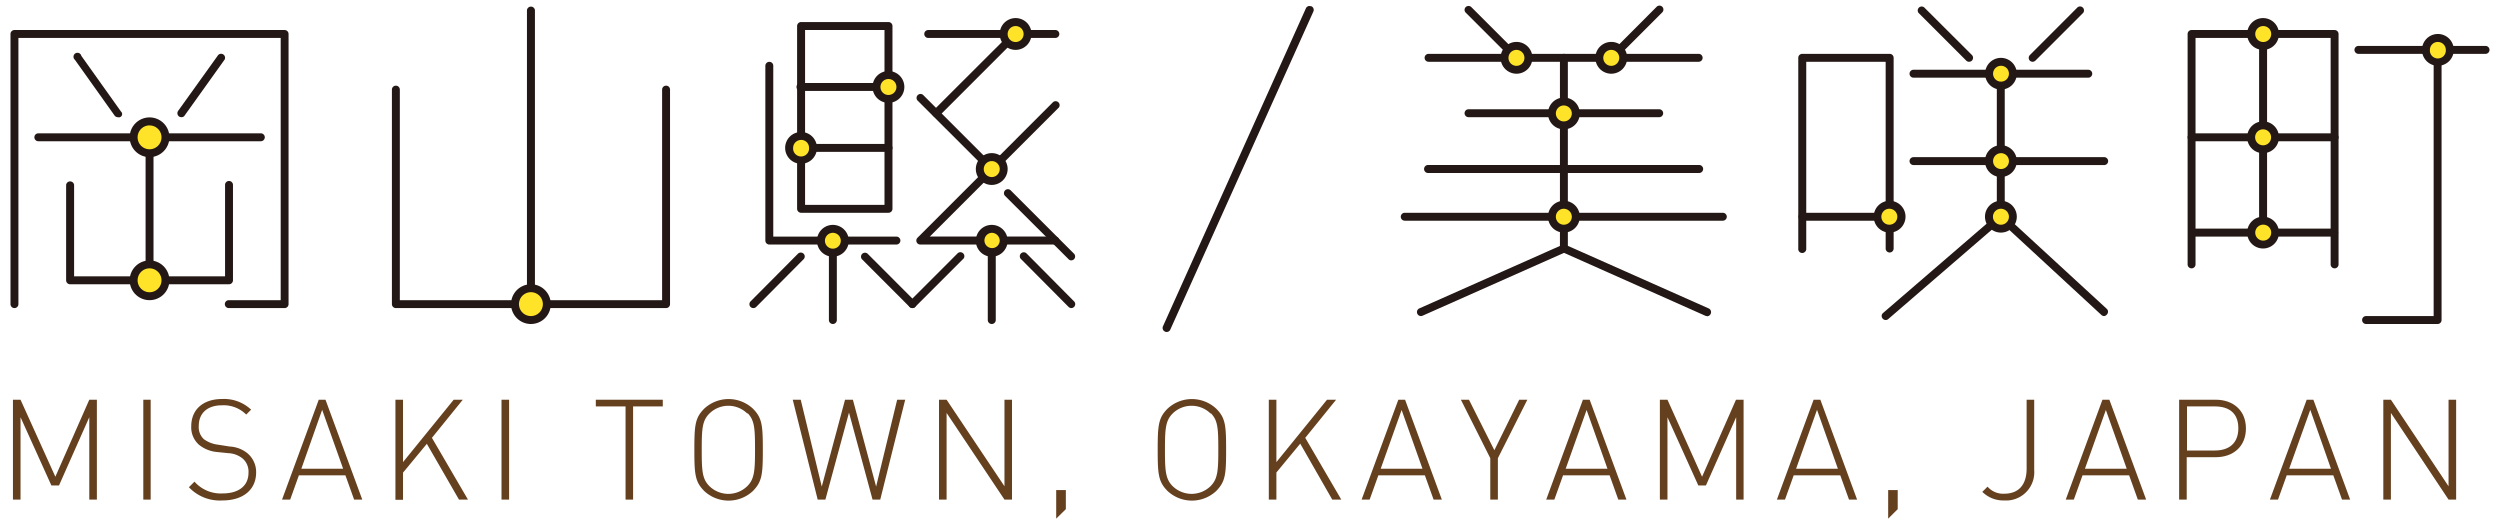 <svg xmlns="http://www.w3.org/2000/svg" width="448" height="94" viewBox="0 0 448 94"><defs><style>.cls-1{fill:#65401f;}.cls-2{fill:#231815;}.cls-3{fill:none;}.cls-4{fill:#ffe329;}</style></defs><g id="レイヤー_2" data-name="レイヤー 2"><g id="レイヤー_1-2" data-name="レイヤー 1"><path class="cls-1" d="M16,89.53V74.77L10.57,87H9.21L3.68,74.77V89.53H2.32V71.63H3.68l6.24,13.8L16,71.63h1.36v17.9Z"/><path class="cls-1" d="M25.68,89.53V71.63H27v17.9Z"/><path class="cls-1" d="M39.85,89.68a7.61,7.61,0,0,1-6-2.37l1-1a6.27,6.27,0,0,0,5.08,2.11c2.84,0,4.6-1.36,4.6-3.69a3.12,3.12,0,0,0-1-2.52,4.32,4.32,0,0,0-2.59-1L38.87,81a6,6,0,0,1-3.19-1.28,4.16,4.16,0,0,1-1.41-3.32c0-3,2.11-4.9,5.55-4.9A7.07,7.07,0,0,1,45,73.41l-.88.88a5.7,5.7,0,0,0-4.35-1.66c-2.61,0-4.15,1.41-4.15,3.7a2.94,2.94,0,0,0,.9,2.36,5.36,5.36,0,0,0,2.57,1l2.09.33a5.46,5.46,0,0,1,3.19,1.23,4.4,4.4,0,0,1,1.53,3.44C45.88,87.74,43.6,89.68,39.85,89.68Z"/><path class="cls-1" d="M63.46,89.53,61.9,85.18H53.56L52,89.53H50.54l6.58-17.9h1.21l6.59,17.9ZM54,84h7.49L57.73,73.44Z"/><path class="cls-1" d="M82.25,89.53l-5.76-10L72.22,84.7v4.86H70.86V71.63h1.36V82.81L81.3,71.63h1.63L77.4,78.46l6.46,11.07Z"/><path class="cls-1" d="M89.87,89.53V71.63h1.36v17.9Z"/><path class="cls-1" d="M113.45,72.83v16.7H112.1V72.83h-5.33v-1.2h12v1.2Z"/><path class="cls-1" d="M134.91,88a6.39,6.39,0,0,1-8.7,0c-1.66-1.66-1.78-3-1.78-7.39s.12-5.74,1.78-7.39a6.39,6.39,0,0,1,8.7,0c1.66,1.65,1.79,3,1.79,7.39S136.57,86.31,134.91,88Zm-1-13.9a4.84,4.84,0,0,0-6.78,0c-1.29,1.28-1.38,2.74-1.38,6.51s.09,5.23,1.38,6.51a4.85,4.85,0,0,0,6.78,0c1.28-1.28,1.39-2.74,1.39-6.51s-.07-5.26-1.3-6.54Z"/><path class="cls-1" d="M157.74,89.53h-1.38l-4.22-15.59-4.23,15.59h-1.38l-4.47-17.9h1.43l3.77,15.56,4.17-15.56h1.41L157,87.19l3.77-15.56h1.44Z"/><path class="cls-1" d="M180,89.53,169.63,74V89.53h-1.36V71.63h1.36L180,87.14V71.63h1.35v17.9Z"/><path class="cls-1" d="M189.27,92.94V87.82H191v3.42Z"/><path class="cls-1" d="M217.93,88a6.38,6.38,0,0,1-8.69,0c-1.66-1.66-1.78-3-1.78-7.39s.12-5.74,1.78-7.39a6.38,6.38,0,0,1,8.69,0c1.67,1.65,1.79,3,1.79,7.39S219.6,86.31,217.93,88Zm-1-13.9a4.85,4.85,0,0,0-6.79,0c-1.28,1.28-1.38,2.74-1.38,6.51s.1,5.23,1.38,6.51a4.87,4.87,0,0,0,6.79,0c1.28-1.28,1.39-2.74,1.39-6.51s-.06-5.26-1.32-6.54Z"/><path class="cls-1" d="M238.74,89.53,233,79.5l-4.27,5.17v4.86h-1.36V71.63h1.36V82.81l9.07-11.18h1.63l-5.53,6.83,6.46,11.07Z"/><path class="cls-1" d="M256.9,89.53l-1.56-4.35H247l-1.56,4.35H244l6.58-17.9h1.21l6.59,17.9ZM247.42,84h7.49l-3.74-10.53Z"/><path class="cls-1" d="M268.42,82.11v7.42h-1.36V82.11l-5.27-10.48h1.45l4.55,9.05,4.45-9.05h1.46Z"/><path class="cls-1" d="M290,89.53l-1.56-4.35h-8.34l-1.56,4.35h-1.46l6.58-17.9h1.21l6.59,17.9ZM280.57,84h7.49l-3.74-10.53Z"/><path class="cls-1" d="M311.12,89.53V74.77L305.7,87h-1.36l-5.53-12.23V89.53h-1.36V71.63h1.36l6.2,13.8,6.08-13.8h1.36v17.9Z"/><path class="cls-1" d="M331.34,89.53l-1.56-4.35h-8.35l-1.56,4.35h-1.45L325,71.63h1.21l6.58,17.9ZM321.86,84h7.49l-3.74-10.56Z"/><path class="cls-1" d="M338.36,92.94V87.82h1.71v3.42Z"/><path class="cls-1" d="M359.16,89.68a5.33,5.33,0,0,1-3.93-1.54l.94-.93a3.68,3.68,0,0,0,3,1.26c2.58,0,4-1.61,4-4.5V71.63h1.36V84.25a5.06,5.06,0,0,1-4.67,5.43Z"/><path class="cls-1" d="M383.1,89.53l-1.56-4.35h-8.35l-1.56,4.35h-1.45l6.58-17.9H378l6.59,17.9ZM373.62,84h7.49l-3.74-10.53Z"/><path class="cls-1" d="M397.06,81.93h-5.2v7.6H390.5V71.63h6.56c3.09,0,5.41,1.88,5.41,5.15S400.15,81.93,397.06,81.93Zm-.15-9.1h-5v7.9h5c2.49,0,4.2-1.26,4.2-4S399.4,72.83,396.91,72.83Z"/><path class="cls-1" d="M419.69,89.53l-1.56-4.35h-8.35l-1.56,4.35h-1.45l6.59-17.9h1.2l6.59,17.9ZM410.22,84h7.49L414,73.44Z"/><path class="cls-1" d="M438.78,89.53,428.45,74V89.53h-1.36V71.63h1.36l10.33,15.51V71.63h1.36v17.9Z"/><path class="cls-2" d="M51,55.21H41a.71.71,0,0,1,0-1.42h9.3V6.8H3.3V54.5a.71.71,0,1,1-1.42,0V6.09a.71.71,0,0,1,.71-.71H51a.71.71,0,0,1,.71.71V54.5A.71.71,0,0,1,51,55.21Z"/><path class="cls-2" d="M46.74,25.31H6.87a.71.71,0,1,1,0-1.42H46.74a.71.71,0,1,1,0,1.42Z"/><path class="cls-2" d="M26.8,50.94a.71.71,0,0,1-.71-.71V24.6a.71.71,0,0,1,1.42,0V50.23a.71.71,0,0,1-.71.71Z"/><path class="cls-2" d="M21.11,21a.7.7,0,0,1-.58-.3l-7.12-10a.71.71,0,1,1,1.16-.7l7.12,10a.59.59,0,0,1-.58,1Z"/><path class="cls-2" d="M32.5,21a.8.8,0,0,1-.42-.13.73.73,0,0,1-.16-1L39,10a.71.71,0,1,1,1.24.7.94.94,0,0,1-.09.12L33,20.82A.7.7,0,0,1,32.5,21Z"/><path class="cls-2" d="M41,50.94H12.56a.71.71,0,0,1-.71-.71V33.14a.72.72,0,0,1,1.43,0V49.52H40.33V33.14a.71.71,0,1,1,1.42,0h0V50.23a.71.71,0,0,1-.71.71Z"/><path class="cls-2" d="M95.14,55.21a.71.71,0,0,1-.71-.71V1.82a.72.72,0,0,1,1.43,0V54.5a.71.71,0,0,1-.71.71Z"/><path class="cls-2" d="M436.87,58.06H424a.71.71,0,0,1-.71-.71.7.7,0,0,1,.7-.71h12.12V8.94a.71.71,0,0,1,1.42,0V57.35A.71.71,0,0,1,436.87,58.06Z"/><path class="cls-2" d="M119.35,55.21H70.94a.71.71,0,0,1-.71-.71V16.06a.71.71,0,1,1,1.42,0h0V53.79h47V16.06a.71.71,0,0,1,.72-.71.7.7,0,0,1,.7.71V54.5a.71.71,0,0,1-.71.71Z"/><path class="cls-2" d="M304.45,11.07H256a.71.71,0,0,1,0-1.42h48.4a.71.71,0,0,1,0,1.42h0Z"/><path class="cls-2" d="M374.22,13.92H342.9a.71.71,0,1,1,0-1.42h31.32a.71.71,0,0,1,0,1.42Z"/><path class="cls-2" d="M445.41,9.65H422.63a.71.71,0,1,1,0-1.42h22.78a.71.71,0,0,1,0,1.42Z"/><path class="cls-2" d="M377.07,29.58H342.9a.71.71,0,0,1,0-1.42h34.17a.71.71,0,1,1,0,1.42Z"/><path class="cls-2" d="M297.33,21H263.16a.71.71,0,1,1,0-1.42h34.17a.71.71,0,0,1,0,1.42Z"/><path class="cls-2" d="M304.45,31H256a.72.72,0,1,1-.17-1.43.48.48,0,0,1,.17,0h48.4a.72.72,0,0,1,.8.63.73.73,0,0,1-.64.8.43.43,0,0,1-.16,0Z"/><path class="cls-2" d="M308.73,39.55h-57a.71.71,0,1,1,0-1.42h57a.71.71,0,1,1,0,1.42Z"/><line class="cls-3" x1="263.16" y1="1.77" x2="271.76" y2="10.36"/><path class="cls-2" d="M271.76,11.07a.7.7,0,0,1-.5-.2l-8.6-8.6a.7.7,0,0,1,0-1,.72.72,0,0,1,1,0l8.59,8.59a.74.74,0,0,1,0,1A.78.78,0,0,1,271.76,11.07Z"/><line class="cls-3" x1="297.34" y1="1.77" x2="288.74" y2="10.36"/><path class="cls-2" d="M288.74,11.07a.7.7,0,0,1-.5-.2.72.72,0,0,1,0-1l8.59-8.61a.71.71,0,1,1,1,1l-8.6,8.6A.75.75,0,0,1,288.74,11.07Z"/><path class="cls-2" d="M280.25,31a.71.71,0,0,1-.71-.71h0V10.36a.71.71,0,0,1,1.42,0h0V30.29a.71.71,0,0,1-.71.71Z"/><path class="cls-2" d="M254.62,56.64a.72.72,0,0,1-.29-1.37l25.21-11.2V30.29a.71.71,0,0,1,1.42,0V44.53a.74.74,0,0,1-.42.66L254.91,56.58A.75.75,0,0,1,254.62,56.64Z"/><path class="cls-2" d="M209.05,59.49a.59.59,0,0,1-.29-.07.72.72,0,0,1-.36-.94h0L234,1.53a.7.7,0,0,1,.9-.41l.1,0a.72.72,0,0,1,.36.94h0l-25.64,57A.7.7,0,0,1,209.05,59.49Z"/><path class="cls-2" d="M305.88,56.64a.72.72,0,0,1-.29-.06L280,45.19a.73.73,0,0,1-.36-.95.7.7,0,0,1,.93-.36h0l25.63,11.39a.73.73,0,0,1,.34,1,.74.74,0,0,1-.63.41Z"/><path class="cls-2" d="M338.63,45.25a.72.72,0,0,1-.72-.72h0V11.07H323.68V44.53a.73.73,0,0,1-.63.8.71.71,0,0,1-.8-.63.49.49,0,0,1,0-.17V10.36a.71.71,0,0,1,.71-.71h15.67a.71.71,0,0,1,.71.71V44.53a.72.72,0,0,1-.7.72Z"/><path class="cls-2" d="M338.63,39.55H323a.71.71,0,0,1,0-1.42h15.67a.71.71,0,1,1,0,1.42h-.05Z"/><path class="cls-2" d="M418.36,48.09a.71.71,0,0,1-.71-.71V6.8H393.44V47.38a.71.71,0,0,1-1.42,0V6.09a.71.71,0,0,1,.71-.71h25.63a.71.71,0,0,1,.71.71V47.38A.71.71,0,0,1,418.36,48.09Z"/><path class="cls-2" d="M418.36,42.4H392.73a.72.72,0,0,1,0-1.43h25.63a.72.72,0,0,1,0,1.43Z"/><path class="cls-2" d="M418.36,25.31H392.73a.71.71,0,1,1,0-1.42h25.63a.71.71,0,1,1,0,1.42Z"/><path class="cls-2" d="M337.91,57.35a.74.74,0,0,1-.53-.25.7.7,0,0,1,.05-1h0l20.4-17.59V13.21a.71.71,0,1,1,1.42,0h0V38.84a.74.74,0,0,1-.25.54L338.38,57.17A.69.69,0,0,1,337.91,57.35Z"/><path class="cls-2" d="M377.07,56.64a.73.73,0,0,1-.49-.19L358.07,39.36a.7.7,0,0,1,0-1,.72.72,0,0,1,1,0l18.48,17a.71.71,0,0,1,0,1h0A.7.7,0,0,1,377.07,56.64Z"/><path class="cls-2" d="M352.86,11.07a.7.7,0,0,1-.5-.2l-8.54-8.54a.71.71,0,0,1,1-1h0l8.55,8.53a.72.72,0,0,1,0,1A.75.75,0,0,1,352.86,11.07Z"/><path class="cls-2" d="M364.26,11.07a.73.73,0,0,1-.51-.2.72.72,0,0,1,0-1l8.54-8.55a.71.71,0,0,1,1,1l-8.54,8.54A.78.78,0,0,1,364.26,11.07Z"/><path class="cls-2" d="M405.54,42.4a.71.71,0,0,1-.71-.71h0V6.09a.71.71,0,0,1,.8-.63.72.72,0,0,1,.63.63V41.68a.72.72,0,0,1-.72.72Z"/><circle class="cls-4" cx="26.8" cy="24.6" r="2.85"/><path class="cls-2" d="M26.8,28.16a3.56,3.56,0,1,1,3.56-3.56h0A3.57,3.57,0,0,1,26.8,28.16Zm0-5.69a2.14,2.14,0,1,0,2.14,2.14h0a2.13,2.13,0,0,0-2.13-2.13Z"/><circle class="cls-4" cx="26.8" cy="50.23" r="2.85"/><path class="cls-2" d="M26.8,53.79a3.56,3.56,0,1,1,3.56-3.56A3.56,3.56,0,0,1,26.8,53.79Zm0-5.7a2.14,2.14,0,1,0,2.14,2.14h0A2.14,2.14,0,0,0,26.8,48.09Z"/><circle class="cls-4" cx="95.15" cy="54.5" r="2.85"/><path class="cls-2" d="M95.14,58.06A3.56,3.56,0,1,1,98.7,54.5h0A3.56,3.56,0,0,1,95.14,58.06Zm0-5.7a2.14,2.14,0,1,0,2.14,2.14h0A2.14,2.14,0,0,0,95.14,52.36Z"/><circle class="cls-4" cx="271.76" cy="10.36" r="2.14"/><path class="cls-2" d="M271.76,13.21a2.85,2.85,0,1,1,2.85-2.85A2.85,2.85,0,0,1,271.76,13.21Zm0-4.27a1.43,1.43,0,1,0,1.42,1.44v0A1.43,1.43,0,0,0,271.76,8.94Z"/><circle class="cls-4" cx="288.74" cy="10.36" r="2.14"/><path class="cls-2" d="M288.74,13.21a2.85,2.85,0,1,1,2.85-2.85A2.85,2.85,0,0,1,288.74,13.21Zm0-4.27a1.43,1.43,0,1,0,1.43,1.43h0A1.43,1.43,0,0,0,288.74,8.94Z"/><circle class="cls-4" cx="280.25" cy="20.33" r="2.14"/><path class="cls-2" d="M280.25,23.18a2.85,2.85,0,1,1,2.85-2.85A2.85,2.85,0,0,1,280.25,23.18Zm0-4.28a1.43,1.43,0,1,0,1.42,1.44h0A1.45,1.45,0,0,0,280.25,18.9Z"/><circle class="cls-4" cx="280.25" cy="38.84" r="2.14"/><path class="cls-2" d="M280.25,41.68a2.85,2.85,0,1,1,2.85-2.85h0A2.85,2.85,0,0,1,280.25,41.68Zm0-4.27a1.43,1.43,0,1,0,1.42,1.44h0A1.45,1.45,0,0,0,280.25,37.41Z"/><circle class="cls-4" cx="358.56" cy="13.21" r="2.14"/><path class="cls-2" d="M358.56,16.05a2.84,2.84,0,1,1,2.85-2.84A2.84,2.84,0,0,1,358.56,16.05Zm0-4.26A1.42,1.42,0,1,0,360,13.21a1.41,1.41,0,0,0-1.45-1.42Z"/><circle class="cls-4" cx="358.56" cy="28.87" r="2.14"/><path class="cls-2" d="M358.56,31.72a2.85,2.85,0,1,1,2.85-2.85A2.85,2.85,0,0,1,358.56,31.72Zm0-4.27A1.42,1.42,0,1,0,360,28.87a1.41,1.41,0,0,0-1.45-1.42Z"/><circle class="cls-4" cx="358.56" cy="38.84" r="2.14"/><path class="cls-2" d="M358.56,41.68a2.85,2.85,0,1,1,2.85-2.85h0A2.85,2.85,0,0,1,358.56,41.68Zm0-4.27A1.43,1.43,0,1,0,360,38.84a1.43,1.43,0,0,0-1.45-1.43Z"/><circle class="cls-4" cx="405.54" cy="24.6" r="2.14"/><path class="cls-2" d="M405.54,27.45a2.85,2.85,0,1,1,2.85-2.85,2.85,2.85,0,0,1-2.85,2.85Zm0-4.27a1.41,1.41,0,0,0-1.42,1.42h0a1.43,1.43,0,1,0,1.44-1.42Z"/><circle class="cls-4" cx="405.54" cy="6.09" r="2.14"/><path class="cls-2" d="M405.54,8.94a2.85,2.85,0,1,1,2.85-2.85,2.85,2.85,0,0,1-2.85,2.85Zm0-4.27A1.43,1.43,0,1,0,407,6.09a1.42,1.42,0,0,0-1.47-1.42Z"/><circle class="cls-4" cx="405.54" cy="41.69" r="2.14"/><path class="cls-2" d="M405.54,44.53a2.85,2.85,0,1,1,2.85-2.85,2.85,2.85,0,0,1-2.85,2.85Zm0-4.27A1.43,1.43,0,1,0,407,41.68a1.42,1.42,0,0,0-1.47-1.42Z"/><circle class="cls-4" cx="436.87" cy="8.94" r="2.14"/><path class="cls-2" d="M436.87,11.79a2.85,2.85,0,1,1,2.85-2.85A2.85,2.85,0,0,1,436.87,11.79Zm0-4.27a1.41,1.41,0,0,0-1.43,1.41h0a1.42,1.42,0,0,0,1.3,1.54,1.43,1.43,0,0,0,1.55-1.3V8.94a1.42,1.42,0,0,0-1.42-1.42Z"/><circle class="cls-4" cx="338.63" cy="38.84" r="2.14"/><path class="cls-2" d="M338.63,41.68a2.85,2.85,0,1,1,2.84-2.86v0A2.86,2.86,0,0,1,338.63,41.68Zm0-4.27A1.43,1.43,0,1,0,340,38.89v0A1.43,1.43,0,0,0,338.63,37.41Z"/><path class="cls-2" d="M159.22,38.13H143.56a.72.72,0,0,1-.72-.7h0V4.67a.72.72,0,0,1,.72-.72h15.66a.71.71,0,0,1,.71.71h0V37.42a.71.71,0,0,1-.71.71Zm-14.95-1.42H158.5V5.38H144.27Z"/><path class="cls-2" d="M160.64,43.82H137.86a.71.71,0,0,1-.71-.71h0V11.79a.72.72,0,0,1,.72-.71.7.7,0,0,1,.7.71V42.4h22.07a.71.71,0,1,1,0,1.42Z"/><path class="cls-2" d="M189.12,43.82H164.91a.71.71,0,0,1-.5-1.21l24.21-24.22a.71.71,0,0,1,1-.09.7.7,0,0,1,.1,1l-.1.09-23,23h22.49a.71.71,0,1,1,0,1.42h0Z"/><path class="cls-2" d="M149.25,58.06a.71.71,0,0,1-.71-.71h0V43.11a.72.72,0,0,1,.72-.71.7.7,0,0,1,.7.71V57.35A.71.71,0,0,1,149.25,58.06Z"/><path class="cls-2" d="M135,55.21a.74.74,0,0,1-.5-.2.72.72,0,0,1,0-1L143,45.46a.72.72,0,0,1,1,0,.7.7,0,0,1,0,1L135.51,55A.72.72,0,0,1,135,55.21Z"/><path class="cls-2" d="M163.49,55.21A.78.78,0,0,1,163,55l-8.54-8.55a.71.71,0,0,1,1-1L164,54a.7.7,0,0,1,0,1A.72.72,0,0,1,163.49,55.21Z"/><path class="cls-2" d="M177.72,58.06a.71.71,0,0,1-.71-.71h0V43.11a.72.72,0,0,1,1.43,0V57.35a.71.71,0,0,1-.71.71Z"/><path class="cls-2" d="M163.49,55.21A.78.78,0,0,1,163,55a.74.74,0,0,1,0-1l8.55-8.55a.71.71,0,0,1,1-.09.7.7,0,0,1,.1,1l-.1.09L164,55A.72.72,0,0,1,163.49,55.21Z"/><path class="cls-2" d="M192,55.21a.74.74,0,0,1-.5-.2L183,46.46a.71.71,0,0,1,.91-1.09l.09.09L192.47,54a.7.7,0,0,1,0,1A.73.73,0,0,1,192,55.21Z"/><path class="cls-2" d="M192,46.67a.75.75,0,0,1-.5-.21L180.07,35.07a.71.71,0,0,1,1-1l11.39,11.39a.72.72,0,0,1,0,1,.77.77,0,0,1-.5.2Z"/><path class="cls-2" d="M167.76,21a.75.75,0,0,1-.5-.21.72.72,0,0,1,0-1l14.23-14.2a.71.71,0,0,1,1,1L168.26,20.83A.68.68,0,0,1,167.76,21Z"/><path class="cls-2" d="M189.12,6.8H166.34a.71.71,0,0,1,0-1.42h22.78a.71.71,0,1,1,0,1.42Z"/><path class="cls-2" d="M177.72,31a.75.75,0,0,1-.5-.21L164.41,18a.7.7,0,0,1,.1-1,.7.7,0,0,1,.9,0l12.81,12.81a.72.72,0,0,1,0,1,.77.77,0,0,1-.5.2Z"/><path class="cls-2" d="M159.22,16.3H143.56a.72.72,0,1,1-.16-1.43h15.82a.71.71,0,0,1,.63.8A.7.7,0,0,1,159.22,16.3Z"/><path class="cls-2" d="M159.22,27.21H143.56a.71.71,0,0,1,0-1.42h15.66a.71.71,0,1,1,0,1.42Z"/><circle class="cls-4" cx="149.25" cy="43.11" r="2.14"/><path class="cls-2" d="M149.25,46a2.85,2.85,0,1,1,2.85-2.85A2.86,2.86,0,0,1,149.25,46Zm0-4.28a1.42,1.42,0,1,0,1.42,1.41A1.43,1.43,0,0,0,149.25,41.72Z"/><circle class="cls-4" cx="143.55" cy="26.5" r="2.14"/><path class="cls-2" d="M143.56,29.35a2.85,2.85,0,1,1,2.84-2.86h0A2.85,2.85,0,0,1,143.56,29.35Zm0-4.27a1.42,1.42,0,0,0-1.43,1.41h0a1.43,1.43,0,0,0,2.85.24,1,1,0,0,0,0-.24,1.41,1.41,0,0,0-1.42-1.42Z"/><circle class="cls-4" cx="159.22" cy="15.58" r="2.14"/><path class="cls-2" d="M159.22,18.43a2.85,2.85,0,1,1,2.84-2.86h0A2.85,2.85,0,0,1,159.22,18.43Zm0-4.27a1.43,1.43,0,1,0,1.42,1.44v0A1.42,1.42,0,0,0,159.22,14.16Z"/><circle class="cls-4" cx="177.73" cy="30.3" r="2.14"/><path class="cls-2" d="M177.72,33.14a2.85,2.85,0,1,1,2.85-2.85,2.86,2.86,0,0,1-2.85,2.85Zm0-4.27a1.43,1.43,0,1,0,1.43,1.43h0A1.42,1.42,0,0,0,177.72,28.87Z"/><circle class="cls-4" cx="182" cy="6.09" r="2.14"/><path class="cls-2" d="M182,8.94a2.85,2.85,0,1,1,2.85-2.85A2.86,2.86,0,0,1,182,8.94Zm0-4.27a1.43,1.43,0,1,0,1.43,1.43h0A1.42,1.42,0,0,0,182,4.67Z"/><circle class="cls-4" cx="177.73" cy="43.11" r="2.14"/><path class="cls-2" d="M177.72,46a2.85,2.85,0,1,1,2.85-2.85A2.86,2.86,0,0,1,177.72,46Zm0-4.28a1.37,1.37,0,1,0,1.43,1.43,1.43,1.43,0,0,0-1.43-1.43h0Z"/><rect class="cls-3" width="448" height="94"/></g></g></svg>